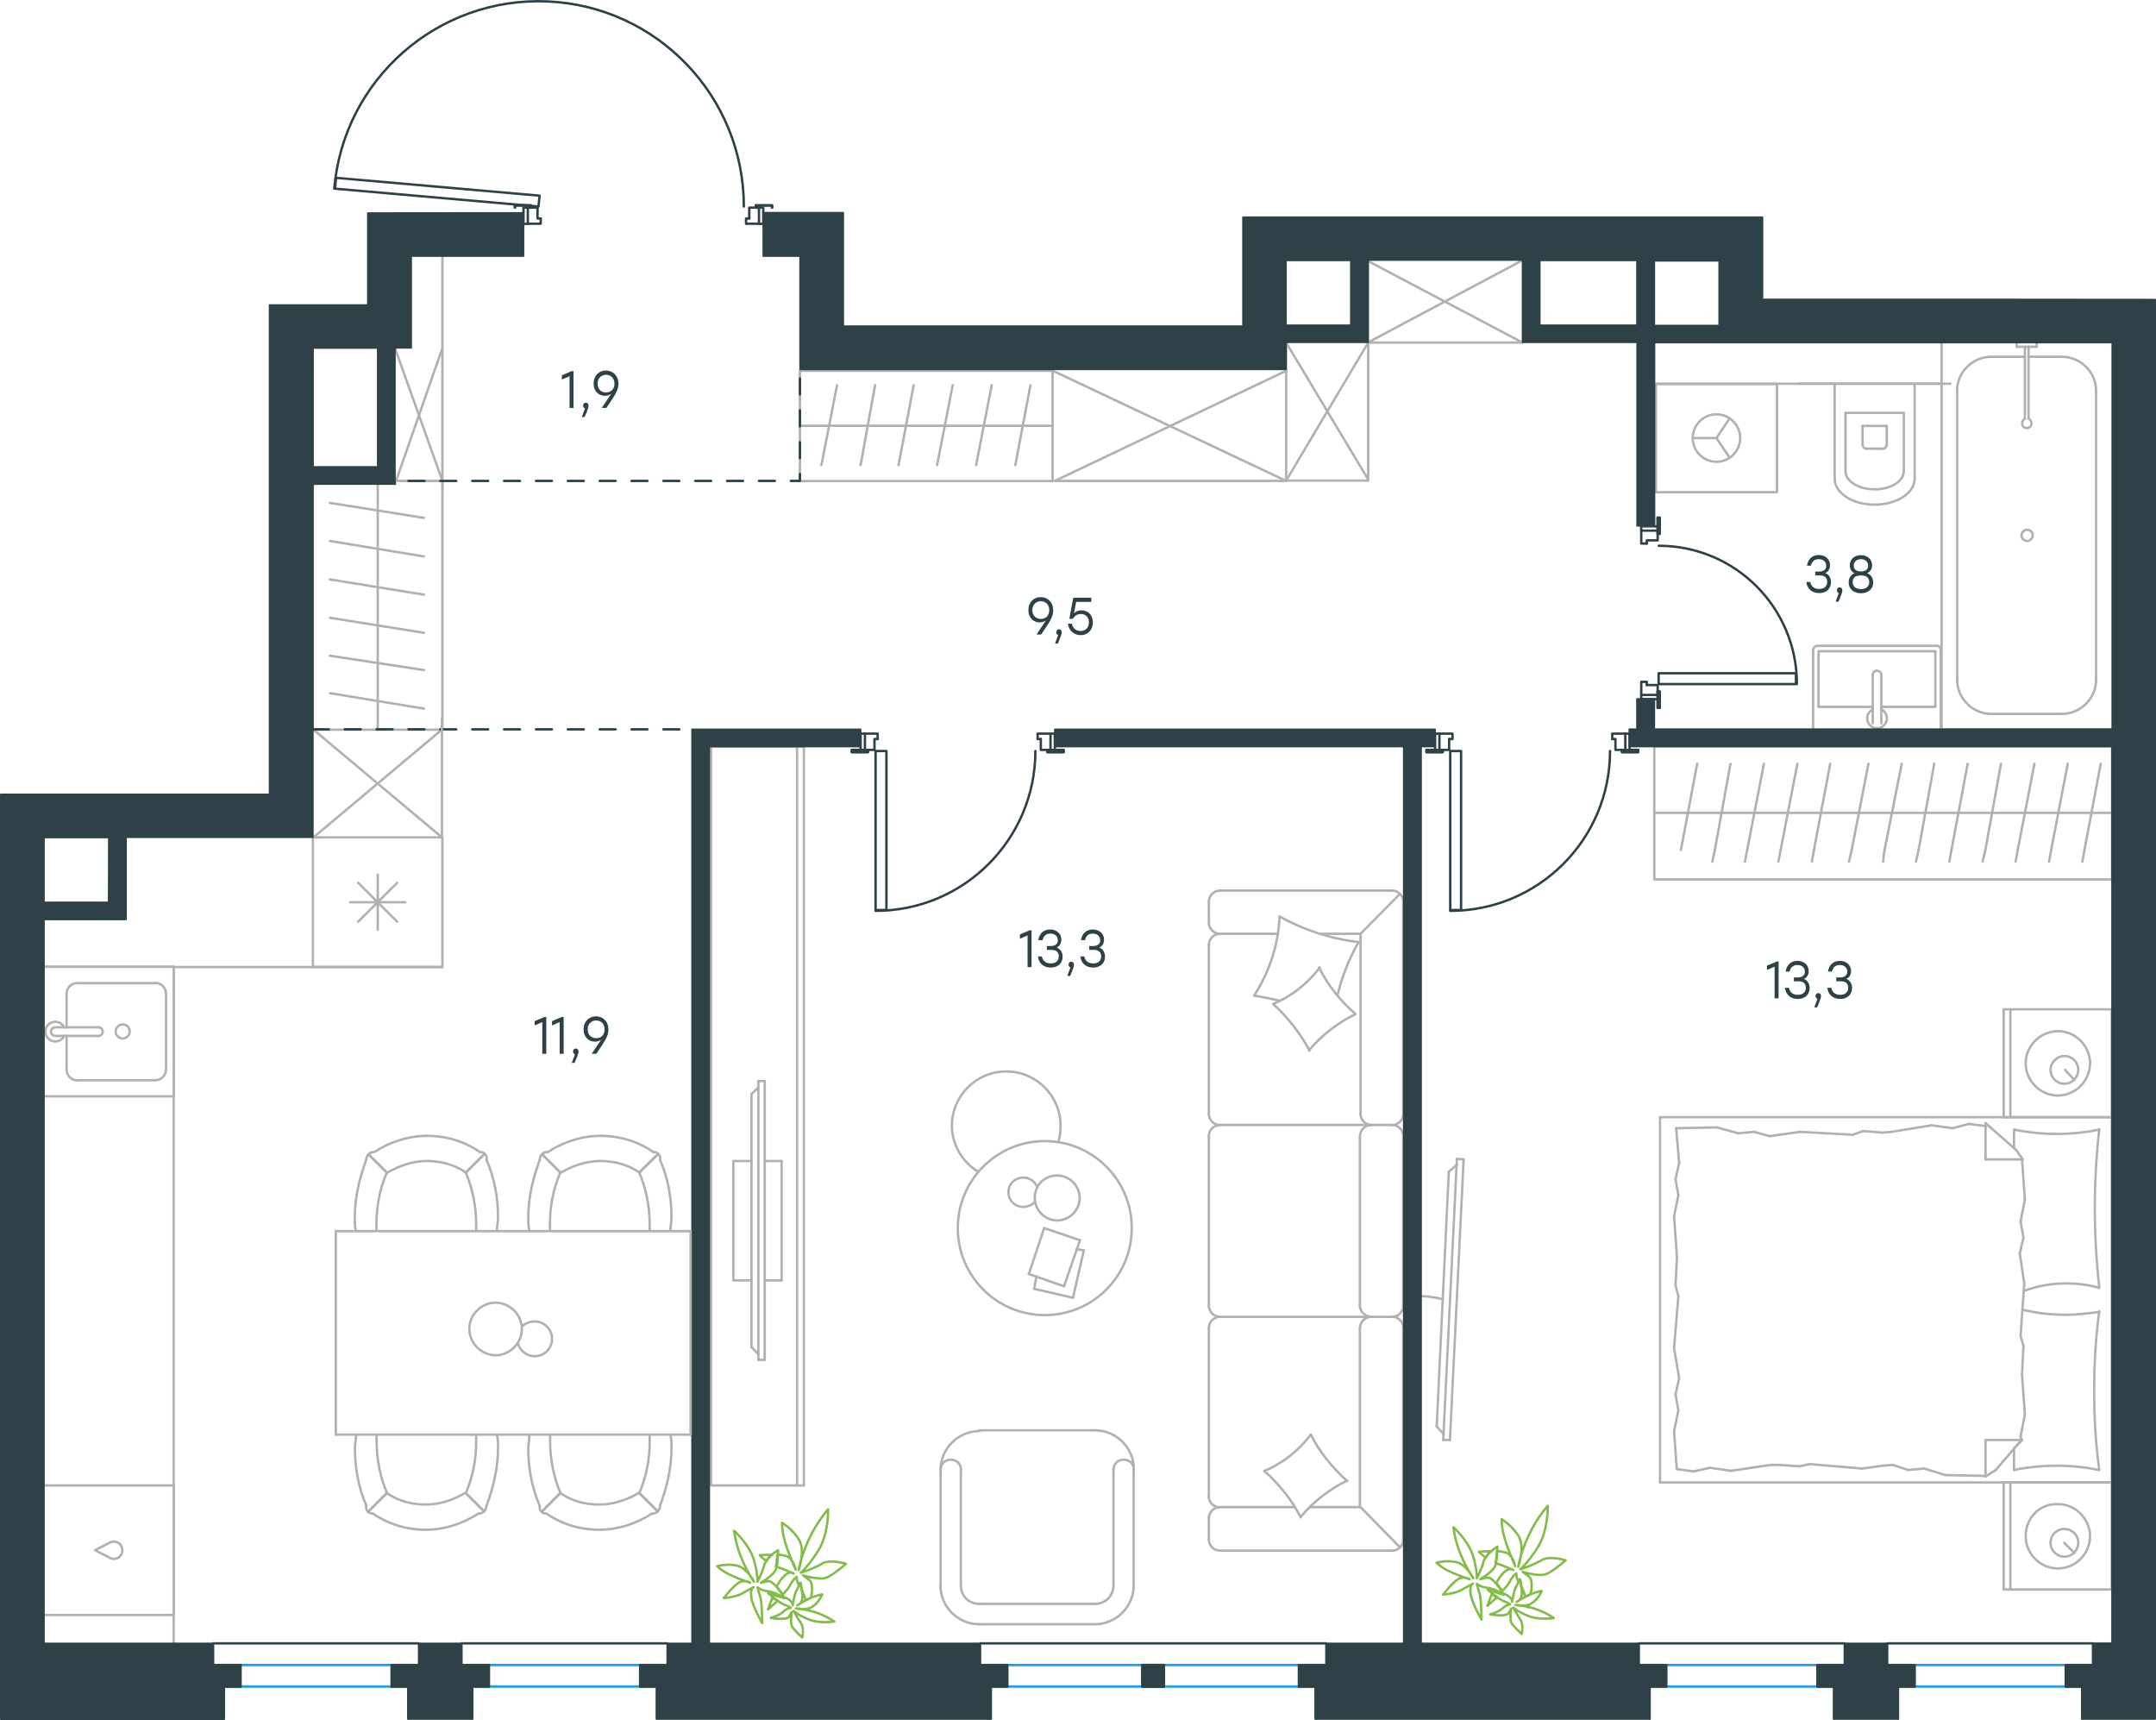 <?xml version="1.0" encoding="utf-8"?>
<!-- Generator: Adobe Illustrator 26.5.0, SVG Export Plug-In . SVG Version: 6.00 Build 0)  -->
<svg version="1.1" id="Слой_1" xmlns="http://www.w3.org/2000/svg" xmlns:xlink="http://www.w3.org/1999/xlink" x="0px" y="0px"
	 viewBox="0 0 1353.3 1079.4" style="enable-background:new 0 0 1353.3 1079.4;" xml:space="preserve">
<style type="text/css">
	.st0{fill:none;stroke:#B2B1B0;stroke-width:1.5;stroke-linecap:round;stroke-linejoin:round;stroke-miterlimit:22.926;}
	.st1{fill:none;stroke:#2D4146;stroke-width:1.5;stroke-linecap:round;stroke-linejoin:round;stroke-miterlimit:22.926;}
	.st2{fill:none;stroke:#1D9CEB;stroke-width:1.5;stroke-linecap:round;stroke-linejoin:round;stroke-miterlimit:10;}
	.st3{fill:none;stroke:#2D4146;stroke-width:1.5;stroke-linecap:round;stroke-linejoin:round;stroke-miterlimit:10;}
	
		.st4{fill:none;stroke:#2D4146;stroke-width:1.5;stroke-linecap:round;stroke-linejoin:round;stroke-miterlimit:10;stroke-dasharray:10;}
	.st5{fill:#2D4146;stroke:#2D4146;stroke-linecap:round;stroke-linejoin:round;stroke-miterlimit:10;}
	.st6{enable-background:new    ;}
	.st7{fill:#2D4146;}
	.st8{fill:none;stroke:#84BC4A;stroke-width:1.5;stroke-linecap:round;stroke-linejoin:round;stroke-miterlimit:22.926;}
</style>
<line class="st0" x1="1201.8" y1="300.4" x2="1201.8" y2="240.8"/>
<path class="st0" d="M1181.6,281.6c1.5,0,2.7-1.2,2.7-2.7"/>
<path class="st0" d="M1169.1,278.9c0,1.5,1.2,2.7,2.7,2.7"/>
<line class="st0" x1="1184.3" y1="267.3" x2="1184.3" y2="278.9"/>
<line class="st0" x1="1181.7" y1="281.6" x2="1171.9" y2="281.6"/>
<line class="st0" x1="1169.1" y1="278.9" x2="1169.1" y2="267.3"/>
<line class="st0" x1="1195" y1="295.7" x2="1195" y2="259.1"/>
<path class="st0" d="M1158.4,295.7c0,6.3,8.2,11.4,18.3,11.4c10.1,0,18.3-5.1,18.3-11.4"/>
<line class="st0" x1="1158.4" y1="295.7" x2="1158.4" y2="259.1"/>
<path class="st0" d="M1151.6,300.4c0,9,11.2,16.3,25.1,16.3s25.1-7.3,25.1-16.3"/>
<line class="st0" x1="1151.6" y1="300.4" x2="1151.6" y2="240.8"/>
<line class="st0" x1="1224.2" y1="240.8" x2="1129.3" y2="240.8"/>
<line class="st0" x1="1184.3" y1="267.3" x2="1169.1" y2="267.3"/>
<line class="st0" x1="1195" y1="259.1" x2="1158.4" y2="259.1"/>
<g>
	<line class="st0" x1="1175.5" y1="443.6" x2="1141.5" y2="443.6"/>
	<polyline class="st0" points="1180.9,443.6 1214.8,443.6 1214.8,408.7 	"/>
	<polyline class="st0" points="1214.8,408.7 1141.5,408.7 1141.5,443.6 	"/>
	<path class="st0" d="M1140.8,405.3c-1.5,0-2.7,1.2-2.7,2.7"/>
	<path class="st0" d="M1218.2,407.9c0-1.5-1.2-2.7-2.7-2.7"/>
	<path class="st0" d="M1180.9,423.6c0-1.5-1.2-2.7-2.7-2.7s-2.7,1.2-2.7,2.7"/>
	<line class="st0" x1="1175.5" y1="453.9" x2="1175.5" y2="423.6"/>
	<line class="st0" x1="1180.9" y1="453.9" x2="1180.9" y2="423.6"/>
	<path class="st0" d="M1175.5,445.2c-2.6,1.3-4,4.2-3.3,7c0.6,2.8,3.1,4.8,6,4.8s5.4-2,6-4.8c0.7-2.8-0.7-5.7-3.3-7"/>
	<line class="st0" x1="1138.1" y1="457.8" x2="1138.1" y2="407.9"/>
	<line class="st0" x1="1140.9" y1="405.3" x2="1215.5" y2="405.3"/>
	<line class="st0" x1="1218.2" y1="407.9" x2="1218.2" y2="457.8"/>
</g>
<g>
	<polyline class="st0" points="1085.7,262.5 1077.4,274.9 1085.7,287.3 	"/>
	<line class="st0" x1="1077.4" y1="274.9" x2="1062.5" y2="274.9"/>
	<path class="st0" d="M1092.3,274.9c0-8.2-6.7-14.9-14.9-14.9c-8.2,0-14.9,6.7-14.9,14.9c0,8.2,6.7,14.9,14.9,14.9
		S1092.3,283.1,1092.3,274.9z"/>
	<rect x="1039.4" y="241" class="st0" width="76" height="67.9"/>
</g>
<polyline class="st0" points="109,1031.3 109,606.7 27.6,606.7 "/>
<line class="st0" x1="1218.7" y1="240.8" x2="1038.4" y2="240.8"/>
<line class="st0" x1="224.8" y1="554" x2="249.3" y2="578.4"/>
<line class="st0" x1="224.8" y1="578.4" x2="249.3" y2="554"/>
<line class="st0" x1="237.1" y1="548.9" x2="237.1" y2="583.5"/>
<line class="st0" x1="219.8" y1="566.2" x2="254.4" y2="566.2"/>
<rect x="196.4" y="525.5" class="st0" width="81.3" height="81.3"/>
<line class="st0" x1="41.8" y1="623.6" x2="41.8" y2="644.7"/>
<path class="st0" d="M77,642.9c-2.5,0-4.4,2-4.4,4.4s2,4.4,4.4,4.4s4.4-2,4.4-4.4C81.5,644.9,79.5,642.9,77,642.9z"/>
<path class="st0" d="M61.8,650.1c1.5,0,2.7-1.2,2.7-2.7s-1.2-2.7-2.7-2.7"/>
<line class="st0" x1="34.7" y1="644.7" x2="61.9" y2="644.7"/>
<path class="st0" d="M34.7,644.7c-1.5,0-2.7,1.2-2.7,2.7s1.2,2.7,2.7,2.7"/>
<line class="st0" x1="34.7" y1="650.1" x2="61.9" y2="650.1"/>
<path class="st0" d="M40.3,644.7c-1.3-2.6-4.2-4-7-3.3c-2.8,0.6-4.8,3.1-4.8,6s2,5.4,4.8,6c2.8,0.7,5.7-0.7,7-3.3"/>
<path class="st0" d="M48.6,616.9c-3.8,0-6.8,3-6.8,6.8"/>
<path class="st0" d="M41.8,671.2c0,3.8,3.1,6.8,6.8,6.8"/>
<path class="st0" d="M104.2,623.6c0-3.8-3.1-6.8-6.8-6.8"/>
<path class="st0" d="M97.4,677.9c3.8,0,6.8-3.1,6.8-6.8"/>
<line class="st0" x1="48.6" y1="617" x2="97.4" y2="617"/>
<line class="st0" x1="104.2" y1="623.6" x2="104.2" y2="671.2"/>
<line class="st0" x1="97.4" y1="677.9" x2="48.6" y2="677.9"/>
<line class="st0" x1="41.8" y1="671.2" x2="41.8" y2="650.1"/>
<polyline class="st0" points="27.6,606.7 109,606.7 109,688 27.6,688 "/>
<line class="st0" x1="196.4" y1="606.9" x2="277.7" y2="606.9"/>
<line class="st0" x1="109" y1="606.9" x2="196.4" y2="606.9"/>
<polyline class="st0" points="660.9,232.7 807.3,301.8 662.1,301.8 807.3,232.7 "/>
<path class="st0" d="M69.2,977.8c2.3,1,5,0.4,6.5-1.6s1.5-4.7,0-6.7s-4.2-2.6-6.5-1.6"/>
<polyline class="st0" points="69.3,977.8 59.6,972.8 69.3,967.9 "/>
<polyline class="st0" points="27.6,1013.5 109,1013.5 109,932.2 27.6,932.2 "/>
<line class="st0" x1="277.7" y1="307.9" x2="277.7" y2="160.8"/>
<line class="st0" x1="277.7" y1="218.4" x2="247.9" y2="303.8"/>
<line class="st0" x1="247.9" y1="218.4" x2="277.7" y2="301.8"/>
<polyline class="st0" points="807.3,301.6 858.8,215 858.8,300.9 807.3,215 "/>
<line class="st0" x1="807.3" y1="215" x2="807.3" y2="300.9"/>
<polyline class="st0" points="857.7,163.3 955.7,215 858.5,215 955.7,163.3 "/>
<line class="st0" x1="807.3" y1="301.6" x2="858.8" y2="301.6"/>
<line class="st0" x1="277.7" y1="457.6" x2="196.4" y2="525.8"/>
<line class="st0" x1="196.4" y1="457.6" x2="277.4" y2="525.5"/>
<g>
	<line class="st0" x1="1325.5" y1="930.3" x2="1325.5" y2="997.5"/>
	<line class="st0" x1="1257.7" y1="997.5" x2="1257.7" y2="930.3"/>
	<line class="st0" x1="1257.7" y1="930.3" x2="1325.5" y2="930.3"/>
	<line class="st0" x1="1325.5" y1="997.5" x2="1257.7" y2="997.5"/>
	<line class="st0" x1="1295.7" y1="968.2" x2="1302.1" y2="974.6"/>
	<line class="st0" x1="1261.9" y1="997.5" x2="1261.9" y2="930.3"/>
	<path class="st0" d="M1271.5,964.1c0,11,9.2,20.2,20.2,20.2s20.2-9.2,20.2-20.2s-9.2-20.2-20.2-20.2
		C1280.2,943.5,1271.5,952.6,1271.5,964.1z"/>
	<path class="st0" d="M1287.1,968.2c0,5,4.1,8.7,8.7,8.7c5,0,8.7-4.1,8.7-8.7c0-5-4.1-8.7-8.7-8.7
		C1291.1,959.5,1287.1,963.2,1287.1,968.2z"/>
	<line class="st0" x1="1325.5" y1="701.1" x2="1325.5" y2="930.3"/>
	<line class="st0" x1="1264.2" y1="720.5" x2="1264.2" y2="708.9"/>
	<line class="st0" x1="1269.2" y1="903.7" x2="1246.3" y2="903.7"/>
	<line class="st0" x1="1264.2" y1="908.8" x2="1269.2" y2="903.7"/>
	<line class="st0" x1="1042" y1="701.1" x2="1325.5" y2="701.1"/>
	<line class="st0" x1="1246.3" y1="926.6" x2="1246.3" y2="903.7"/>
	<line class="st0" x1="1325.5" y1="930.3" x2="1042" y2="930.3"/>
	<line class="st0" x1="1246.3" y1="704.8" x2="1265.5" y2="721.7"/>
	<line class="st0" x1="1265.5" y1="721.7" x2="1269.7" y2="727.6"/>
	<line class="st0" x1="1264.2" y1="922.5" x2="1264.2" y2="909.1"/>
	<line class="st0" x1="1269.2" y1="727.6" x2="1246.3" y2="727.6"/>
	<line class="st0" x1="1269.2" y1="903.3" x2="1252.7" y2="922.5"/>
	<line class="st0" x1="1252.7" y1="922.5" x2="1246.3" y2="926.6"/>
	<line class="st0" x1="1246.3" y1="704.8" x2="1246.3" y2="727.6"/>
	<line class="st0" x1="1051.7" y1="806.8" x2="1052.6" y2="788.9"/>
	<line class="st0" x1="1054" y1="864.9" x2="1050.8" y2="846.1"/>
	<line class="st0" x1="1053.5" y1="885" x2="1051.7" y2="875"/>
	<line class="st0" x1="1051.7" y1="875" x2="1054" y2="864.9"/>
	<line class="st0" x1="1053.5" y1="813.2" x2="1051.7" y2="806.8"/>
	<line class="st0" x1="1050.8" y1="846.1" x2="1053.5" y2="813.2"/>
	<line class="st0" x1="1052.5" y1="922" x2="1050.8" y2="898.2"/>
	<line class="st0" x1="1050.8" y1="898.2" x2="1053.5" y2="885"/>
	<line class="st0" x1="1054" y1="729.9" x2="1052.1" y2="708"/>
	<line class="st0" x1="1053.5" y1="750.1" x2="1051.7" y2="740"/>
	<line class="st0" x1="1051.7" y1="740" x2="1054" y2="729.9"/>
	<line class="st0" x1="1052.6" y1="788.9" x2="1050.8" y2="763.3"/>
	<line class="st0" x1="1050.8" y1="763.3" x2="1053.5" y2="750.1"/>
	<line class="st0" x1="1042" y1="701.1" x2="1042" y2="930.3"/>
	<path class="st0" d="M1317.7,808.2c-1.8-16.5-2.8-32.9-2.8-49.8c0-16.5,0.9-33.3,2.8-49.8"/>
	<path class="st0" d="M1270.3,810.1c9.2-3.2,17.3-4.7,26.8-4.7c6.9,0,13.8,0.9,20.2,2.7"/>
	<path class="st0" d="M1317.7,708.9c-8.7,1.8-17.9,2.7-26.6,2.7c-9.2,0-17.9-0.9-26.6-2.7"/>
	<path class="st0" d="M1317.7,823.3c-6.9,0.9-13.8,1.8-20.2,1.8c-9.6,0-18.8-0.9-27.9-3.2"/>
	<line class="st0" x1="1188.1" y1="919.3" x2="1181.8" y2="919.8"/>
	<line class="st0" x1="1207.8" y1="921.6" x2="1197.7" y2="922.5"/>
	<line class="st0" x1="1197.7" y1="922.5" x2="1188.1" y2="919.3"/>
	<line class="st0" x1="1246.3" y1="926.2" x2="1221.1" y2="925.7"/>
	<line class="st0" x1="1221.1" y1="925.7" x2="1207.8" y2="921.6"/>
	<line class="st0" x1="1129.5" y1="920.2" x2="1117.2" y2="919.3"/>
	<line class="st0" x1="1181.8" y1="919.8" x2="1168.9" y2="921.6"/>
	<line class="st0" x1="1135.9" y1="918.8" x2="1129.5" y2="920.2"/>
	<line class="st0" x1="1168.9" y1="921.6" x2="1135.9" y2="918.8"/>
	<line class="st0" x1="1117.2" y1="919.3" x2="1111.7" y2="919.3"/>
	<line class="st0" x1="1073.2" y1="921.1" x2="1063.1" y2="923.4"/>
	<line class="st0" x1="1063.1" y1="923.4" x2="1053.1" y2="922"/>
	<line class="st0" x1="1111.7" y1="919.3" x2="1086.4" y2="923"/>
	<line class="st0" x1="1086.4" y1="923" x2="1073.2" y2="921.1"/>
	<line class="st0" x1="1110.8" y1="713" x2="1117.2" y2="712.1"/>
	<line class="st0" x1="1091" y1="711.2" x2="1101.1" y2="710.3"/>
	<line class="st0" x1="1101.1" y1="710.3" x2="1110.8" y2="713"/>
	<line class="st0" x1="1052.1" y1="708" x2="1077.7" y2="707.5"/>
	<line class="st0" x1="1077.7" y1="707.5" x2="1091" y2="711.2"/>
	<line class="st0" x1="1169.4" y1="709.8" x2="1181.8" y2="710.8"/>
	<line class="st0" x1="1117.2" y1="712.1" x2="1129.9" y2="710.3"/>
	<line class="st0" x1="1163" y1="712.1" x2="1169.4" y2="709.8"/>
	<line class="st0" x1="1129.9" y1="710.3" x2="1163" y2="712.1"/>
	<line class="st0" x1="1181.8" y1="710.8" x2="1187.2" y2="710.3"/>
	<line class="st0" x1="1245.8" y1="706.6" x2="1246.7" y2="706.6"/>
	<line class="st0" x1="1225.7" y1="708" x2="1235.8" y2="705.3"/>
	<line class="st0" x1="1235.8" y1="705.3" x2="1245.8" y2="706.6"/>
	<line class="st0" x1="1187.2" y1="710.3" x2="1212.4" y2="706.2"/>
	<line class="st0" x1="1212.4" y1="706.2" x2="1225.7" y2="708"/>
	<path class="st0" d="M1317.7,922.5c-2.3-16.5-3.2-32.9-3.2-49.8c0-16.5,0.9-33.3,3.2-49.8"/>
	<path class="st0" d="M1264.2,922.5c8.7-1.8,17.9-2.7,26.6-2.7c9.2,0,17.9,0.9,26.6,2.7"/>
	<line class="st0" x1="1270.1" y1="844.7" x2="1269.2" y2="862.6"/>
	<line class="st0" x1="1267.8" y1="786.6" x2="1270.6" y2="805.4"/>
	<line class="st0" x1="1268.3" y1="766.6" x2="1270.1" y2="776.6"/>
	<line class="st0" x1="1270.1" y1="776.6" x2="1267.8" y2="786.6"/>
	<line class="st0" x1="1268.3" y1="838.3" x2="1270.1" y2="844.7"/>
	<line class="st0" x1="1270.6" y1="805.4" x2="1268.3" y2="838.3"/>
	<line class="st0" x1="1269.2" y1="727.6" x2="1271" y2="752.8"/>
	<line class="st0" x1="1271" y1="752.8" x2="1268.3" y2="766.6"/>
	<line class="st0" x1="1268.3" y1="901.4" x2="1268.7" y2="903.7"/>
	<line class="st0" x1="1269.2" y1="862.6" x2="1271" y2="887.7"/>
	<line class="st0" x1="1271" y1="887.7" x2="1268.3" y2="901.4"/>
	<line class="st0" x1="1325.5" y1="633.4" x2="1325.5" y2="701.1"/>
	<line class="st0" x1="1257.7" y1="701.1" x2="1257.7" y2="633.4"/>
	<line class="st0" x1="1258.2" y1="633.4" x2="1325.5" y2="633.4"/>
	<line class="st0" x1="1325.5" y1="701.1" x2="1258.2" y2="701.1"/>
	<line class="st0" x1="1296.2" y1="671.4" x2="1302.1" y2="677.8"/>
	<line class="st0" x1="1261.9" y1="701.1" x2="1261.9" y2="633.4"/>
	<path class="st0" d="M1271.5,667.3c0,11,9.2,20.2,20.2,20.2s20.2-9.2,20.2-20.2s-9.2-20.2-20.2-20.2
		C1280.7,647.2,1271.5,656.3,1271.5,667.3z"/>
	<path class="st0" d="M1287.1,671.4c0,5,4.1,8.7,8.7,8.7c5,0,8.7-4.1,8.7-8.7c0-5-4.1-8.7-8.7-8.7
		C1291.1,662.7,1287.1,666.9,1287.1,671.4z"/>
</g>
<g>
	<path class="st0" d="M905.6,815.3c-4.7-1.1-9.3-1.9-13.9-1.9"/>
	<line class="st0" x1="914.5" y1="727.2" x2="905.9" y2="903.6"/>
	<line class="st0" x1="910.1" y1="903.7" x2="918.7" y2="727.6"/>
	<line class="st0" x1="918.7" y1="727.6" x2="914.5" y2="727.2"/>
	<line class="st0" x1="901.8" y1="895.2" x2="909.4" y2="735.3"/>
	<line class="st0" x1="906" y1="899.8" x2="901.8" y2="895.2"/>
	<line class="st0" x1="909.4" y1="735.3" x2="914.4" y2="731"/>
	<line class="st0" x1="910.1" y1="903.7" x2="905.9" y2="903.6"/>
</g>
<g>
	<line class="st0" x1="1038.4" y1="510.1" x2="1155.9" y2="510.1"/>
	<line class="st0" x1="1137.3" y1="540.7" x2="1138.6" y2="533.4"/>
	<line class="st0" x1="1138.6" y1="533.4" x2="1148.8" y2="479.3"/>
	<line class="st0" x1="1116.3" y1="540.7" x2="1117.7" y2="533.4"/>
	<line class="st0" x1="1117.7" y1="533.4" x2="1128.2" y2="479.3"/>
	<line class="st0" x1="1095.3" y1="540.7" x2="1096.7" y2="533.4"/>
	<line class="st0" x1="1096.7" y1="533.4" x2="1107.2" y2="479.3"/>
	<line class="st0" x1="1074.8" y1="540.7" x2="1076.4" y2="533.4"/>
	<line class="st0" x1="1076.4" y1="533.4" x2="1086.2" y2="479.3"/>
	<line class="st0" x1="1055.1" y1="533.4" x2="1065.3" y2="479.3"/>
	<rect x="1038.4" y="468.4" class="st0" width="287.3" height="83.5"/>
	<line class="st0" x1="1155.9" y1="510.1" x2="1325.7" y2="510.1"/>
	<line class="st0" x1="1307.1" y1="540.7" x2="1308.4" y2="533.4"/>
	<line class="st0" x1="1308.4" y1="533.4" x2="1318.6" y2="479.3"/>
	<line class="st0" x1="1286.2" y1="540.7" x2="1287.5" y2="533.4"/>
	<line class="st0" x1="1287.5" y1="533.4" x2="1297.9" y2="479.3"/>
	<line class="st0" x1="1265.2" y1="540.7" x2="1266.5" y2="533.4"/>
	<line class="st0" x1="1266.5" y1="533.4" x2="1277" y2="479.3"/>
	<line class="st0" x1="1244.5" y1="540.7" x2="1246.2" y2="533.4"/>
	<line class="st0" x1="1246.2" y1="533.4" x2="1256" y2="479.3"/>
	<line class="st0" x1="1223.6" y1="540.7" x2="1224.9" y2="533.4"/>
	<line class="st0" x1="1224.9" y1="533.4" x2="1235.1" y2="479.3"/>
	<line class="st0" x1="1202.6" y1="540.7" x2="1204.3" y2="533.4"/>
	<line class="st0" x1="1204.3" y1="533.4" x2="1214.1" y2="479.3"/>
	<line class="st0" x1="1182" y1="540.7" x2="1182.9" y2="533.4"/>
	<line class="st0" x1="1182.9" y1="533.4" x2="1193.7" y2="479.3"/>
	<line class="st0" x1="1162.3" y1="533.4" x2="1172.8" y2="479.3"/>
	<line class="st0" x1="1160.6" y1="540.7" x2="1162.3" y2="533.4"/>
</g>
<g>
	<line class="st0" x1="673.5" y1="814.4" x2="649.1" y2="808.8"/>
	<line class="st0" x1="649.1" y1="808.8" x2="650.6" y2="801.1"/>
	<line class="st0" x1="675.9" y1="783.9" x2="680.3" y2="784.7"/>
	<line class="st0" x1="680.3" y1="784.7" x2="673.5" y2="814.4"/>
	<line class="st0" x1="667.9" y1="807.2" x2="645.8" y2="799.5"/>
	<line class="st0" x1="645.8" y1="799.5" x2="655.4" y2="770.7"/>
	<line class="st0" x1="655.4" y1="770.7" x2="677.9" y2="778.3"/>
	<line class="st0" x1="677.9" y1="778.3" x2="667.9" y2="807.2"/>
	<ellipse class="st0" cx="655.8" cy="770.7" rx="54.6" ry="54.6"/>
	<path class="st0" d="M649.5,751.8c0,7.6,6.4,14.1,14.1,14.1c7.6,0,14.1-6.4,14.1-14.1c0-7.7-6.4-14.1-14.1-14.1
		C655.4,737.7,649.5,743.8,649.5,751.8z"/>
	<path class="st0" d="M649.5,754.2c-1.6,2-4.4,3.2-7.2,3.2c-5.2,0-9.3-4-9.3-9.2s4-9.2,9.3-9.2c4,0,7.2,2.4,8.9,6"/>
	<path class="st0" d="M614,735.3c-10.1-6-16.5-17.3-16.5-28.8c0-18.9,15.3-34.1,34.1-34.1c18.9,0,34.1,15.3,34.1,34.1
		c0,3.3-0.3,6.7-1.4,10"/>
</g>
<g>
	<g>
		<line class="st0" x1="500.3" y1="932.2" x2="500.3" y2="468.5"/>
		<polyline class="st0" points="504.6,468.5 446.3,468.5 446.3,932.2 504.6,932.2 		"/>
		<line class="st0" x1="504.6" y1="932.2" x2="504.6" y2="468.5"/>
	</g>
	<g>
		<polyline class="st0" points="471.7,728.6 460.3,728.6 460.3,803.5 471.7,803.5 		"/>
		<line class="st0" x1="480" y1="803.5" x2="490.6" y2="803.5"/>
		<line class="st0" x1="490.6" y1="803.5" x2="490.6" y2="728.6"/>
		<line class="st0" x1="490.6" y1="728.6" x2="480" y2="728.6"/>
		<line class="st0" x1="480" y1="853.4" x2="476" y2="853.4"/>
		<line class="st0" x1="471.7" y1="686.7" x2="476" y2="682.4"/>
		<line class="st0" x1="476" y1="849.8" x2="471.7" y2="845.4"/>
		<line class="st0" x1="476" y1="678.4" x2="476" y2="853.4"/>
		<line class="st0" x1="480" y1="853.4" x2="480" y2="678.4"/>
		<line class="st0" x1="480" y1="678.4" x2="476" y2="678.4"/>
		<line class="st0" x1="471.7" y1="845.4" x2="471.7" y2="686.7"/>
	</g>
</g>
<g>
	<line class="st0" x1="874" y1="558.9" x2="765.6" y2="558.9"/>
	<line class="st0" x1="758.8" y1="712.8" x2="758.8" y2="819.5"/>
	<line class="st0" x1="758.8" y1="833.1" x2="758.8" y2="939.1"/>
	<line class="st0" x1="880.8" y1="966.3" x2="880.8" y2="833.1"/>
	<line class="st0" x1="758.8" y1="565.7" x2="758.8" y2="579.2"/>
	<line class="st0" x1="765.6" y1="586" x2="802.1" y2="586"/>
	<line class="st0" x1="854" y1="586" x2="854" y2="699.2"/>
	<line class="st0" x1="854" y1="945.8" x2="822.4" y2="945.8"/>
	<line class="st0" x1="758.8" y1="952.6" x2="758.8" y2="966.3"/>
	<line class="st0" x1="765.6" y1="973.1" x2="874" y2="973.1"/>
	<line class="st0" x1="878.5" y1="561.2" x2="854" y2="586"/>
	<line class="st0" x1="854" y1="945.8" x2="878.8" y2="971.1"/>
	<line class="st0" x1="860.5" y1="706" x2="874" y2="706"/>
	<line class="st0" x1="765.6" y1="826.4" x2="860.5" y2="826.4"/>
	<line class="st0" x1="765.6" y1="706" x2="860.5" y2="706"/>
	<line class="st0" x1="860.5" y1="826.4" x2="874" y2="826.4"/>
	<line class="st0" x1="758.8" y1="592.8" x2="758.8" y2="699.2"/>
	<line class="st0" x1="880.8" y1="699.2" x2="880.8" y2="565.7"/>
	<line class="st0" x1="853.6" y1="712.8" x2="853.6" y2="819.5"/>
	<line class="st0" x1="880.8" y1="819.5" x2="880.8" y2="712.8"/>
	<line class="st0" x1="853.6" y1="833.1" x2="853.6" y2="945.8"/>
	<line class="st0" x1="812.8" y1="945.8" x2="765.6" y2="945.8"/>
	<line class="st0" x1="829.2" y1="586" x2="854" y2="586"/>
	<path class="st0" d="M880.8,565.7c0-3.6-3.2-6.8-6.8-6.8"/>
	<path class="st0" d="M874,973.1c3.6,0,6.8-3.2,6.8-6.8"/>
	<path class="st0" d="M758.7,939.1c0,3.6,3.2,6.8,6.8,6.8"/>
	<path class="st0" d="M765.6,558.9c-3.6,0-6.8,3.2-6.8,6.8"/>
	<path class="st0" d="M758.8,579.2c0,3.6,3.2,6.8,6.8,6.8"/>
	<path class="st0" d="M765.6,586c-3.6,0-6.8,3.2-6.8,6.8"/>
	<path class="st0" d="M758.8,819.5c0,3.6,3.2,6.8,6.8,6.8"/>
	<path class="st0" d="M765.6,706c-3.6,0-6.8,3.2-6.8,6.8"/>
	<path class="st0" d="M758.8,699.2c0,3.6,3.2,6.8,6.8,6.8"/>
	<path class="st0" d="M765.6,945.8c-3.6,0-6.8,3.2-6.8,6.8"/>
	<path class="st0" d="M758.8,966.3c0,3.6,3.2,6.8,6.8,6.8"/>
	<path class="st0" d="M854,699.2c0,3.6,3.2,6.8,6.8,6.8"/>
	<path class="st0" d="M874,706c3.6,0,6.8-3.2,6.8-6.8"/>
	<path class="st0" d="M860.5,706c-3.6,0-6.8,3.2-6.8,6.8"/>
	<path class="st0" d="M880.8,712.8c0-3.6-3.2-6.8-6.8-6.8"/>
	<path class="st0" d="M853.6,819.5c0,3.6,3.4,6.8,7.2,6.8"/>
	<path class="st0" d="M874,826.4c3.6,0,6.8-3.2,6.8-6.8"/>
	<path class="st0" d="M860.5,826.4c-3.6,0-6.8,3.2-6.8,6.8"/>
	<path class="st0" d="M880.8,833.1c0-3.6-3.2-6.8-6.8-6.8"/>
	<path class="st0" d="M816.4,952.2c-5.6-11.2-13.6-20.8-22.8-29.1"/>
	<path class="st0" d="M793.6,923.1c11.6-4.8,21.6-12.8,29.2-22.8"/>
	<path class="st0" d="M822.8,900.3c5.6,11.2,13.6,20.8,22.8,29.1"/>
	<path class="st0" d="M845.6,929.1c-11.2,5.6-21.2,13.2-29.1,22.8"/>
	<path class="st0" d="M822,659.2c-6-10.8-13.6-20.8-22.8-29.1"/>
	<path class="st0" d="M799.2,630c11.6-4.8,21.6-12.8,29.2-22.8"/>
	<path class="st0" d="M828,607.2c5.6,11.2,13.2,20.8,22.8,29.1"/>
	<path class="st0" d="M850.8,636.4c-11.2,5.6-21.2,13.2-29.2,22.8"/>
	<path class="st0" d="M803.2,628c-5.2-1.2-10.8-2.4-16-3.2"/>
	<path class="st0" d="M787.2,624.8c9.6-14.8,15.2-31.9,16-49.6"/>
	<path class="st0" d="M803.2,575.2c15.2,8.4,32,14,49.6,16"/>
	<path class="st0" d="M852.8,591.2c-6,10.4-10.4,21.6-13.2,33.1"/>
	<path class="st0" d="M765.6,826.4c-3.6,0-6.8,3.2-6.8,6.8"/>
</g>
<g>
	<line class="st0" x1="590.4" y1="995" x2="590.4" y2="922.4"/>
	<line class="st0" x1="687.4" y1="1019.3" x2="614.6" y2="1019.3"/>
	<line class="st0" x1="711.6" y1="922.4" x2="711.6" y2="995"/>
	<line class="st0" x1="614.6" y1="897.6" x2="687.4" y2="897.6"/>
	<line class="st0" x1="614.6" y1="1006.5" x2="687.4" y2="1006.5"/>
	<line class="st0" x1="698.9" y1="922.4" x2="698.9" y2="995"/>
	<line class="st0" x1="603.1" y1="922.4" x2="603.1" y2="995"/>
	<path class="st0" d="M711.6,995c0,13.3-11,24.3-24.3,24.3"/>
	<path class="st0" d="M614.6,1019.3c-13.3,0-24.3-11-24.3-24.3"/>
	<path class="st0" d="M590.4,922.4c0-13.3,11-24.3,24.3-24.3"/>
	<path class="st0" d="M687.4,897.6c13.3,0,24.3,11,24.3,24.3"/>
	<path class="st0" d="M614.6,1006.5c-6.4,0-11.5-5-11.5-11.5"/>
	<path class="st0" d="M698.9,995c0,6.4-5,11.5-11.5,11.5"/>
	<path class="st0" d="M590.4,922.4C590.4,921.9,590.4,921.9,590.4,922.4c0-3.7,2.8-6.4,6.4-6.4c3.7,0,6.4,2.7,6.4,6.4"/>
	<path class="st0" d="M698.9,922.4C698.9,921.9,698.9,921.9,698.9,922.4c0-3.7,2.8-6.4,6.4-6.4c3.7,0,6.4,2.7,6.4,6.4"/>
</g>
<g>
	<line class="st0" x1="1274.1" y1="223.9" x2="1294.4" y2="223.9"/>
	<line class="st0" x1="1249.7" y1="223.9" x2="1271" y2="223.9"/>
	<line class="st0" x1="1315.7" y1="245.1" x2="1315.7" y2="426.8"/>
	<line class="st0" x1="1294.4" y1="448" x2="1249.7" y2="448"/>
	<line class="st0" x1="1218.7" y1="457.8" x2="1218.7" y2="214.7"/>
	<line class="st0" x1="1326.1" y1="457.8" x2="1218.7" y2="457.8"/>
	<line class="st0" x1="1228.5" y1="426.8" x2="1228.5" y2="245.1"/>
	<line class="st0" x1="1326.1" y1="214.7" x2="1326.1" y2="457.8"/>
	<line class="st0" x1="1218.7" y1="214.7" x2="1326.1" y2="214.7"/>
	<path class="st0" d="M1294.4,448c11.5,0,21.3-9.8,21.3-21.2"/>
	<path class="st0" d="M1249.7,223.9c-11.5,0-21.3,9.8-21.3,21.2"/>
	<path class="st0" d="M1228.5,426.8c0,11.5,9.8,21.2,21.3,21.2"/>
	<path class="st0" d="M1315.7,245.1c0-11.5-9.8-21.2-21.3-21.2"/>
	<line class="st0" x1="1319.7" y1="214.7" x2="1322.6" y2="214.7"/>
	<line class="st0" x1="1273.3" y1="217.6" x2="1273.3" y2="262.8"/>
	<line class="st0" x1="1271" y1="262.8" x2="1271" y2="217.6"/>
	<line class="st0" x1="1265.8" y1="214.7" x2="1278.4" y2="214.7"/>
	<line class="st0" x1="1278.4" y1="214.7" x2="1278.4" y2="217.6"/>
	<line class="st0" x1="1278.4" y1="217.6" x2="1265.8" y2="217.6"/>
	<line class="st0" x1="1265.8" y1="217.6" x2="1265.8" y2="214.7"/>
	<path class="st0" d="M1271,262.8c-1.1,0.6-1.7,1.7-1.7,2.9c0,1.7,1.1,2.9,2.9,2.9c1.7,0,2.9-1.1,2.9-2.9c0-1.1-0.6-2.3-1.7-2.9"/>
	<path class="st0" d="M1272.4,332.5c-1.9,0-3.5,1.6-3.5,3.5s1.6,3.5,3.5,3.5s3.5-1.6,3.5-3.5
		C1275.9,333.7,1274.3,332.5,1272.4,332.5z"/>
</g>
<g>
	<rect x="196.4" y="301.8" class="st0" width="81.3" height="156.1"/>
	<line class="st0" x1="237.1" y1="458" x2="237.1" y2="301.8"/>
	<line class="st0" x1="266.1" y1="325" x2="207.1" y2="315.6"/>
	<line class="st0" x1="266.1" y1="349.2" x2="207.1" y2="339.5"/>
	<line class="st0" x1="266.1" y1="373.2" x2="207.1" y2="363.6"/>
	<line class="st0" x1="266.1" y1="397.1" x2="207.1" y2="387.7"/>
	<line class="st0" x1="266.1" y1="420.5" x2="207.1" y2="411.5"/>
	<line class="st0" x1="266.1" y1="444.7" x2="207.1" y2="435"/>
</g>
<g>
	<rect x="502.1" y="232.7" class="st0" width="158.6" height="69.2"/>
	<line class="st0" x1="502.1" y1="267.2" x2="660.8" y2="267.2"/>
	<line class="st0" x1="637.3" y1="291.9" x2="646.8" y2="241.7"/>
	<line class="st0" x1="612.7" y1="291.9" x2="622.5" y2="241.7"/>
	<line class="st0" x1="588.2" y1="291.9" x2="598" y2="241.7"/>
	<line class="st0" x1="564" y1="291.9" x2="573.5" y2="241.7"/>
	<line class="st0" x1="540.2" y1="291.9" x2="549.3" y2="241.7"/>
	<line class="st0" x1="515.6" y1="291.9" x2="525.4" y2="241.7"/>
</g>
<rect x="1030.2" y="436.1" class="st1" width="10.2" height="2.7"/>
<rect x="1030.2" y="330.3" class="st1" width="10.2" height="2.7"/>
<path class="st1" d="M1127.9,429.2c0-47.9-38.8-86.7-86.7-86.7"/>
<rect x="1041.1" y="422.5" class="st1" width="86.2" height="6.8"/>
<line class="st1" x1="1040.5" y1="324.9" x2="1040.5" y2="330.3"/>
<polyline class="st1" points="1040.5,333 1040.5,335 1041.8,335 1041.8,324.9 1040.5,324.9 "/>
<line class="st1" x1="1040.5" y1="434" x2="1040.5" y2="436.1"/>
<polyline class="st1" points="1040.5,438.7 1040.5,444.2 1041.8,444.2 1041.8,434 1040.5,434 "/>
<line class="st1" x1="1040.5" y1="324.9" x2="1040.5" y2="330.3"/>
<polyline class="st1" points="1040.5,333 1040.5,335 1041.8,335 1041.8,324.9 1040.5,324.9 "/>
<line class="st1" x1="1040.5" y1="434" x2="1040.5" y2="436.1"/>
<polyline class="st1" points="1040.5,438.7 1040.5,444.2 1041.8,444.2 1041.8,434 1040.5,434 "/>
<polyline class="st1" points="1033.7,341.1 1033.7,339.1 1040.5,339.1 1040.5,333 "/>
<polyline class="st1" points="1030.2,333 1030.2,341.1 1033.7,341.1 "/>
<polyline class="st1" points="1033.7,429.9 1033.7,427.9 1030.2,427.9 1030.2,436.1 "/>
<polyline class="st1" points="1040.5,436.1 1040.5,429.9 1033.7,429.9 "/>
<rect x="900.8" y="460.4" class="st1" width="2.7" height="10.2"/>
<rect x="1020.2" y="460.4" class="st1" width="2.7" height="10.2"/>
<path class="st1" d="M910.3,571.6c55.4,0,100.3-44.9,100.3-100.3"/>
<rect x="910.3" y="471.3" class="st1" width="6.8" height="99.8"/>
<line class="st1" x1="905.6" y1="470.6" x2="903.5" y2="470.6"/>
<polyline class="st1" points="900.8,470.6 895.4,470.6 895.4,472 905.6,472 905.6,470.6 "/>
<line class="st1" x1="1028.2" y1="470.6" x2="1022.9" y2="470.6"/>
<polyline class="st1" points="1020.2,470.6 1018.1,470.6 1018.1,472 1028.2,472 1028.2,470.6 "/>
<line class="st1" x1="905.6" y1="470.6" x2="903.5" y2="470.6"/>
<polyline class="st1" points="900.8,470.6 895.4,470.6 895.4,472 905.6,472 905.6,470.6 "/>
<line class="st1" x1="1028.2" y1="470.6" x2="1022.9" y2="470.6"/>
<polyline class="st1" points="1020.2,470.6 1018.1,470.6 1018.1,472 1028.2,472 1028.2,470.6 "/>
<polyline class="st1" points="909.6,463.8 911.7,463.8 911.7,460.4 903.5,460.4 "/>
<polyline class="st1" points="903.5,470.6 909.6,470.6 909.6,463.8 "/>
<polyline class="st1" points="1012,463.8 1014,463.8 1014,470.6 1020.2,470.6 "/>
<polyline class="st1" points="1020.2,460.4 1012,460.4 1012,463.8 "/>
<rect x="659.4" y="460.4" class="st1" width="2.7" height="10.2"/>
<rect x="540.2" y="460.4" class="st1" width="2.7" height="10.2"/>
<path class="st1" d="M549.6,571.6c55.4,0,100.3-44.9,100.3-100.3"/>
<rect x="549.6" y="471.3" class="st1" width="6.8" height="99.8"/>
<polyline class="st1" points="662.1,470.6 667.6,470.6 667.6,472 657.4,472 657.4,470.6 659.4,470.6 "/>
<polyline class="st1" points="542.9,470.6 544.8,470.6 544.8,472 534.7,472 534.7,470.6 540.2,470.6 "/>
<polyline class="st1" points="662.1,470.6 667.6,470.6 667.6,472 657.4,472 657.4,470.6 659.4,470.6 "/>
<polyline class="st1" points="542.9,470.6 544.8,470.6 544.8,472 534.7,472 534.7,470.6 540.2,470.6 "/>
<polyline class="st1" points="542.9,460.4 550.9,460.4 550.9,463.8 "/>
<polyline class="st1" points="550.9,463.8 548.9,463.8 548.9,470.6 542.9,470.6 "/>
<polyline class="st1" points="659.4,470.6 653.3,470.6 653.3,463.8 "/>
<polyline class="st1" points="653.3,463.8 651.3,463.8 651.3,460.4 659.4,460.4 "/>
<rect x="476.4" y="130.3" class="st1" width="2.7" height="10.2"/>
<rect x="328.6" y="130.3" class="st1" width="2.7" height="10.2"/>
<path class="st1" d="M466.9,129.6c0-69-54.3-125.7-123.2-128.7s-128,48.8-133.9,117.5"/>
<polygon class="st1" points="210.3,118.4 210.9,111.6 338.7,122.8 338,129.6 "/>
<line class="st1" x1="474.4" y1="130.3" x2="476.4" y2="130.3"/>
<polyline class="st1" points="484.6,130.3 484.6,128.9 474.4,128.9 474.4,130.3 "/>
<polyline class="st1" points="331.3,130.3 333.3,130.3 333.3,128.9 323.2,128.9 323.2,130.3 "/>
<line class="st1" x1="474.4" y1="130.3" x2="476.4" y2="130.3"/>
<polyline class="st1" points="484.6,130.3 484.6,128.9 474.4,128.9 474.4,130.3 "/>
<polyline class="st1" points="331.3,130.3 333.3,130.3 333.3,128.9 323.2,128.9 323.2,130.3 "/>
<polyline class="st1" points="470.3,137.1 468.3,137.1 468.3,140.4 476.4,140.4 "/>
<polyline class="st1" points="476.4,130.3 470.3,130.3 470.3,137.1 "/>
<polyline class="st1" points="339.4,137.1 337.4,137.1 337.4,130.3 331.3,130.3 "/>
<polyline class="st1" points="331.3,140.4 339.4,140.4 339.4,137.1 "/>
<line class="st2" x1="632.3" y1="1058.4" x2="815.3" y2="1058.4"/>
<line class="st2" x1="632.3" y1="1044.9" x2="815.3" y2="1044.9"/>
<line class="st3" x1="615.3" y1="1031.3" x2="832.3" y2="1031.3"/>
<rect x="615.3" y="1044.9" class="st3" width="17" height="13.6"/>
<rect x="717" y="1044.9" class="st3" width="13.6" height="13.6"/>
<rect x="815.3" y="1044.9" class="st3" width="17" height="13.6"/>
<line class="st2" x1="1045.9" y1="1058.4" x2="1140.8" y2="1058.4"/>
<line class="st2" x1="1045.9" y1="1044.9" x2="1140.8" y2="1044.9"/>
<line class="st3" x1="1028.9" y1="1031.3" x2="1157.8" y2="1031.3"/>
<rect x="1028.9" y="1044.9" class="st3" width="17" height="13.6"/>
<rect x="1140.8" y="1044.9" class="st3" width="17" height="13.6"/>
<line class="st2" x1="1201.8" y1="1058.4" x2="1296.7" y2="1058.4"/>
<line class="st2" x1="1201.8" y1="1044.9" x2="1296.7" y2="1044.9"/>
<line class="st3" x1="1184.8" y1="1031.3" x2="1313.7" y2="1031.3"/>
<rect x="1184.8" y="1044.9" class="st3" width="17" height="13.6"/>
<rect x="1296.7" y="1044.9" class="st3" width="17" height="13.6"/>
<line class="st2" x1="150.9" y1="1058.4" x2="245.8" y2="1058.4"/>
<line class="st2" x1="150.9" y1="1044.9" x2="245.8" y2="1044.9"/>
<line class="st3" x1="134" y1="1031.3" x2="262.8" y2="1031.3"/>
<rect x="134" y="1044.9" class="st3" width="17" height="13.6"/>
<rect x="245.8" y="1044.9" class="st3" width="17" height="13.6"/>
<line class="st2" x1="306.8" y1="1058.4" x2="401.8" y2="1058.4"/>
<line class="st2" x1="306.8" y1="1044.9" x2="401.8" y2="1044.9"/>
<line class="st3" x1="289.9" y1="1031.3" x2="418.7" y2="1031.3"/>
<rect x="289.9" y="1044.9" class="st3" width="17" height="13.6"/>
<rect x="401.8" y="1044.9" class="st3" width="17" height="13.6"/>
<line class="st4" x1="196.4" y1="457.7" x2="432.3" y2="457.7"/>
<polyline class="st4" points="196.4,301.8 502.1,301.8 502.1,232.7 "/>
<polygon class="st5" points="615.4,1031.3 418.8,1031.3 418.8,1058.4 418.8,1058.4 418.8,1044.9 401.8,1044.9 401.8,1058.4 
	412,1058.4 412,1072 412,1078.8 622.2,1078.8 622.2,1072 622.2,1058.4 632.3,1058.4 632.3,1044.9 615.4,1044.9 "/>
<polygon class="st5" points="1028.9,1031.3 892,1031.3 892,468.5 900.8,468.5 900.8,457.7 662.1,457.7 662.1,468.5 881.1,468.5 
	881.1,1031.3 832.3,1031.3 832.3,1058.4 832.3,1058.4 832.3,1044.9 815.3,1044.9 815.3,1058.4 825.5,1058.4 825.5,1072 
	825.5,1078.8 1035.7,1078.8 1035.7,1072 1035.7,1058.4 1045.9,1058.4 1045.9,1044.9 1028.9,1044.9 "/>
<polygon class="st5" points="289.9,1031.3 262.8,1031.3 262.8,1044.9 245.8,1044.9 245.8,1058.4 256,1058.4 256,1072 256,1078.8 
	296.7,1078.8 296.7,1072 296.7,1058.4 306.8,1058.4 306.8,1044.9 289.9,1044.9 "/>
<polygon class="st5" points="1184.8,1031.3 1157.7,1031.3 1157.7,1044.9 1140.8,1044.9 1140.8,1058.4 1150.9,1058.4 1150.9,1072 
	1150.9,1078.8 1191.6,1078.8 1191.6,1072 1191.6,1058.4 1201.8,1058.4 1201.8,1044.9 1184.8,1044.9 "/>
<rect x="717" y="1044.9" class="st5" width="13.6" height="13.6"/>
<polygon class="st5" points="434.4,1031.3 445.2,1031.3 445.2,468.5 540.2,468.5 540.2,457.7 445.2,457.7 441.7,457.7 434.4,457.7 
	"/>
<g class="st6">
	<path class="st7" d="M342.9,638.2v23.1h-2.5v-19.9l-4.8,2.1v-2.7l6.1-2.6L342.9,638.2L342.9,638.2z"/>
	<path class="st7" d="M353.8,638.2v23.1h-2.5v-19.9l-4.8,2.1v-2.7l6.1-2.6L353.8,638.2L353.8,638.2z"/>
	<path class="st7" d="M360.7,667h-1.8l2-5.4c-0.7-0.2-1.2-0.9-1.2-1.7c0-1.1,0.7-1.9,1.7-1.9c0.7,0,1.7,0.4,1.7,1.9
		C363.2,660.4,363.1,661.2,360.7,667z"/>
	<path class="st7" d="M381.9,646.2c0,4-2.2,7.2-7.6,15.1h-2.9l5.9-8.8c-1.1,0.7-2.3,1.2-3.9,1.2c-3.7,0-7.1-2.7-7.1-7.7
		s3.4-8.2,7.8-8.2C378.4,637.8,381.9,640.9,381.9,646.2z M379.5,646c0-3.5-2.3-5.6-5.3-5.6s-5.3,2.2-5.3,5.6c0,3.5,2.3,5.5,5.3,5.5
		C377.2,651.6,379.5,649.5,379.5,646z"/>
</g>
<g class="st6">
	<path class="st7" d="M647.5,583.8v23.1H645V587l-4.8,2.1v-2.7l6.1-2.6H647.5z"/>
	<path class="st7" d="M667,600.4c0,4.2-3.1,6.8-7.4,6.8c-4.1,0-7.5-2.2-8.1-7h2.5c0.6,3.1,2.8,4.4,5.6,4.4c3.1,0,5-1.7,5-4.4
		c0-2.3-1.2-4.1-4.6-4.1h-2.9v-2.4h2.2c3.1,0,4.7-1.3,4.7-3.6c0-2.6-1.9-4.2-4.6-4.2c-2.5,0-4.2,1-5,4.1h-2.7
		c0.8-4.7,3.8-6.7,7.5-6.7c4,0,7,2.6,7,6.4c0,2.2-1,4.1-3,4.9C665.6,595.5,667,597.6,667,600.4z"/>
	<path class="st7" d="M671.7,612.5h-1.8l2-5.4c-0.7-0.2-1.2-0.9-1.2-1.7c0-1.1,0.7-1.9,1.7-1.9c0.7,0,1.7,0.4,1.7,1.9
		C674.2,606,674.1,606.7,671.7,612.5z"/>
	<path class="st7" d="M693.6,600.4c0,4.2-3.1,6.8-7.4,6.8c-4.1,0-7.5-2.2-8.1-7h2.5c0.6,3.1,2.8,4.4,5.6,4.4c3.1,0,5-1.7,5-4.4
		c0-2.3-1.2-4.1-4.6-4.1h-2.9v-2.4h2.2c3.1,0,4.7-1.3,4.7-3.6c0-2.6-1.9-4.2-4.6-4.2c-2.5,0-4.2,1-5,4.1h-2.5
		c0.8-4.7,3.8-6.7,7.5-6.7c4,0,7,2.6,7,6.4c0,2.2-1,4.1-3,4.9C692.3,595.5,693.6,597.6,693.6,600.4z"/>
</g>
<g class="st6">
	<path class="st7" d="M1116.4,603.4v23.1h-2.5v-19.9l-4.8,2.1V606l6.1-2.6L1116.4,603.4L1116.4,603.4z"/>
	<path class="st7" d="M1135.9,620.1c0,4.2-3.1,6.8-7.4,6.8c-4.1,0-7.5-2.2-8.1-7h2.5c0.6,3.1,2.8,4.4,5.6,4.4c3.1,0,5-1.7,5-4.4
		c0-2.3-1.2-4.1-4.6-4.1h-2.9v-2.4h2.2c3.1,0,4.7-1.3,4.7-3.6c0-2.6-1.9-4.2-4.6-4.2c-2.5,0-4.2,1-5,4.1h-2.5
		c0.8-4.7,3.8-6.7,7.5-6.7c4,0,7,2.6,7,6.4c0,2.2-1,4.1-3,4.9C1134.5,615.2,1135.9,617.3,1135.9,620.1z"/>
	<path class="st7" d="M1140.6,632.2h-1.8l2-5.4c-0.7-0.2-1.2-0.9-1.2-1.7c0-1.1,0.7-1.9,1.7-1.9c0.7,0,1.7,0.4,1.7,1.9
		C1143.1,625.7,1143,626.4,1140.6,632.2z"/>
	<path class="st7" d="M1162.5,620.1c0,4.2-3.1,6.8-7.4,6.8c-4.1,0-7.5-2.2-8.1-7h2.5c0.6,3.1,2.8,4.4,5.6,4.4c3.1,0,5-1.7,5-4.4
		c0-2.3-1.2-4.1-4.6-4.1h-2.9v-2.4h2.2c3.1,0,4.7-1.3,4.7-3.6c0-2.6-1.9-4.2-4.6-4.2c-2.5,0-4.2,1-5,4.1h-2.5
		c0.8-4.7,3.8-6.7,7.5-6.7c4,0,7,2.6,7,6.4c0,2.2-1,4.1-3,4.9C1161.2,615.2,1162.5,617.3,1162.5,620.1z"/>
</g>
<g class="st6">
	<path class="st7" d="M661.1,383.1c0,4-2.2,7.2-7.6,15.1h-2.9l5.9-8.8c-1.1,0.7-2.3,1.2-3.9,1.2c-3.7,0-7.1-2.7-7.1-7.7
		s3.4-8.2,7.8-8.2C657.6,374.8,661.1,377.8,661.1,383.1z M658.6,382.9c0-3.5-2.3-5.6-5.3-5.6s-5.3,2.2-5.3,5.6
		c0,3.5,2.3,5.5,5.3,5.5C656.3,388.5,658.6,386.4,658.6,382.9z"/>
	<path class="st7" d="M664,403.9h-1.8l2-5.4c-0.7-0.2-1.2-0.9-1.2-1.7c0-1.1,0.7-1.9,1.7-1.9c0.7,0,1.7,0.4,1.7,1.9
		C666.5,397.4,666.4,398.1,664,403.9z"/>
	<path class="st7" d="M686,390.6c0,4.7-3.3,8-7.6,8c-3.9,0-7.4-2.4-8.1-7.2h2.5c0.6,3,2.8,4.6,5.6,4.6c3,0,5.1-2.3,5.1-5.4
		c0-3.2-2.1-5.3-5-5.3c-2.4,0-4,1.2-4.9,3h-2.4l2.5-13.2H685v2.6h-9.5l-1.4,7.2c1.2-1.2,2.7-1.9,4.7-1.9
		C682.8,383,686,385.9,686,390.6z"/>
</g>
<g class="st6">
	<path class="st7" d="M1149.3,365.4c0,4.2-3.1,6.8-7.4,6.8c-4.1,0-7.5-2.2-8.1-7h2.5c0.6,3.1,2.8,4.4,5.6,4.4c3.1,0,5-1.7,5-4.4
		c0-2.3-1.2-4.1-4.6-4.1h-2.9v-2.4h2.2c3.1,0,4.7-1.3,4.7-3.6c0-2.6-1.9-4.2-4.6-4.2c-2.5,0-4.2,1-5,4.1h-2.5
		c0.8-4.7,3.8-6.7,7.5-6.7c4,0,7,2.6,7,6.4c0,2.2-1,4.1-3,4.9C1148,360.5,1149.3,362.6,1149.3,365.4z"/>
	<path class="st7" d="M1154,377.6h-1.8l2-5.4c-0.7-0.2-1.2-0.9-1.2-1.7c0-1.1,0.7-1.9,1.7-1.9c0.7,0,1.7,0.4,1.7,1.9
		C1156.5,371,1156.4,371.7,1154,377.6z"/>
	<path class="st7" d="M1175.8,365.6c0,4.2-3.4,6.7-7.7,6.7c-4.3,0-7.7-2.5-7.7-6.7c0-2.8,1.3-5,3.7-5.9c-2-0.8-3-2.7-3-5
		c0-3.9,3.1-6.3,7-6.3s7,2.5,7,6.3c0,2.2-1.1,4.1-3.1,5C1174.4,360.6,1175.8,362.8,1175.8,365.6z M1173.3,365.4
		c0-2.9-1.8-4.3-5.2-4.3c-3.4,0-5.2,1.4-5.2,4.3c0,2.7,2.2,4.3,5.2,4.3C1171.1,369.7,1173.3,368.1,1173.3,365.4z M1163.6,355
		c0,2.1,1.3,3.6,4.5,3.6s4.5-1.5,4.5-3.6c0-2.5-1.8-4.1-4.5-4.1C1165.4,351,1163.6,352.5,1163.6,355z"/>
</g>
<g class="st6">
	<path class="st7" d="M360,232.9V256h-2.5v-19.9l-4.8,2.1v-2.7l6.1-2.6L360,232.9L360,232.9z"/>
	<path class="st7" d="M367,261.7h-1.8l2-5.4c-0.7-0.2-1.2-0.9-1.2-1.7c0-1.1,0.7-1.9,1.7-1.9c0.7,0,1.7,0.4,1.7,1.9
		C369.5,255.2,369.4,255.9,367,261.7z"/>
	<path class="st7" d="M388.2,240.9c0,4-2.2,7.2-7.6,15.1h-2.9l5.9-8.8c-1.1,0.7-2.3,1.2-3.9,1.2c-3.7,0-7.1-2.7-7.1-7.7
		s3.4-8.2,7.8-8.2C384.7,232.6,388.2,235.7,388.2,240.9z M385.7,240.8c0-3.5-2.3-5.6-5.3-5.6s-5.3,2.2-5.3,5.6
		c0,3.5,2.3,5.5,5.3,5.5C383.5,246.3,385.7,244.2,385.7,240.8z"/>
</g>
<path class="st5" d="M230.9,133.7v10.2v17v24.7v5.8h-61.7v27.1V447v10.8v40.7h-40.7h-10.8H4.3H0.5v10.8v16.4v478.8v27v47.4h140.3
	v-6.8v-13.6h10.1v-13.6H134v-13.6H27.6v-27V577h51.5v-10.9v-40.7h117.3v-27.1V303.8h51.5V293v-6.8v-67.9h10.2v-27.1v-5.8v-24.7h70.5
	v-27.1L230.9,133.7L230.9,133.7z M68.2,566.3H27.6v-40.7h40.7L68.2,566.3L68.2,566.3z M237.1,286.2v6.8h-40.6v-74.6h40.6V286.2z"/>
<path class="st5" d="M1241.8,187.9h-135.5v-17.7v-33.9h-27.1H807.3h-27.1v7.4v61H529.3v-61v-10.2h-27.1h-23.1v6.8v20.4h23.1v44v27.1
	h305v-17h51.6v-10.9v-40.7h96.9v26.3v14.4v10.9h71.9V330h10.9V215h40.7h162.7h84v242.6h-287.5v-19h-10.9v19h-4.8v10.9h303v562.7
	h-12.2v13.6h-17v13.6h10.2v13.6v6.8h46.1v-47.4V215v-10.2V188L1241.8,187.9L1241.8,187.9L1241.8,187.9z M847.9,204.1h-40.7v-40.7
	h40.7V204.1z M1027.5,201.2v2.9h-61v-14.4v-26.3h61V201.2z M1079.1,170.3V188v16.3h-40.7v-2.9v-37.7h40.7V170.3z"/>
<line class="st0" x1="277.4" y1="525.5" x2="277.4" y2="451.1"/>
<g>
	<path class="st8" d="M954.3,984.8c0,0,5-4.1,11.3-14.4c6.3-10.3,5.9-25.4,5.9-25.4s-6.9,7.5-12.2,19.1s-6.3,19.1-6.3,19.1
		s4.1-11.6,0.6-18.5c-3.8-6.9-11-11.3-11-11.3s-0.3,4.7,1.9,12.2s6.6,17.2,6.6,17.2s-1.3-6.9-5.9-8.5c-1.3-0.3-3.4-0.9-5.6-0.9
		c-0.3,2.2-0.3,5.3-0.9,7.5c0.3,0.3,0.9,0.3,0.9,0.3c5,1.6,10.3,4.1,10.3,4.1s-2.5-2.5-6.9,2.5c-1.3,1.3-2.5,3.4-3.8,5.6
		c1.3,1.6,2.8,3.8,3.8,5c2.2-2.2,4.1-4.4,4.7-6c2.5-4.4,4.1-5,4.1-5s-0.3,2.2,1.3,5c0.6-0.9,0.9-1.3,0.9-1.3s0.3,1.9,0.9,4.4
		c0.9,1.9,1.9,4.1,2.5,6.6c0.9-0.6,1.9-0.9,3.1-1.6l0.3-0.3c0.9-4.4,0.9-9.1-0.9-10.7l-4.1-3.1c0,0,10.6,3.4,15,1.3
		c4.4-1.9,11.9-8.5,11.9-8.5s-9.4-3.1-14.7-0.3C962.4,982.3,954.3,984.8,954.3,984.8z M936.1,973.5c-4.1,0-7.8,0.3-7.8,0.3
		s1.9,1.9,4.4,3.8C933.6,975.7,934.6,974.4,936.1,973.5z M937.7,997.5c-0.3,0.3-0.3,0.9-0.6,1.3c1.3,0.3,3.1,0.9,4.7,1.3l0.3-0.3
		C941.1,999.1,939.6,998.1,937.7,997.5z M936.4,1000.3c-1.6,4.1-2.8,7.5-2.8,7.5s2.8-2.5,5.9-5.3
		C938.6,1001.9,937.4,1001,936.4,1000.3z M958.7,1007.6c0,0.3,0.3,0.9,0.3,0.9h0.3c0-0.3,0.3-0.6,0.3-1.3
		C959,1007.6,959,1007.6,958.7,1007.6z"/>
	<path class="st8" d="M927,990.4c0,0,0.3-5-2.5-14.4c-3.1-9.4-12.2-17.6-12.2-17.6s0.9,8.8,5,18.2s7.5,13.8,7.5,13.8
		s-4.1-8.2-10.3-10c-6.3-1.6-12.8,0.3-12.8,0.3s2.5,2.8,8.5,5.6c5.9,2.8,12.2,4.7,12.2,4.7s-3.1-1.9-6.6-0.3c-3.8,1.9-10,10-10,10
		s7.5-0.6,11.3-2.8s7.5-4.1,7.5-4.1s-2.2,0.3-1.6,6c0.6,5.6,6.9,16.6,6.9,16.6s0-13.2-1.3-16.9c-1.3-3.8-1.6-5.6-1.6-5.6
		s2.5,2.2,6.6,2.5c3.1,0.3,6.9,2.8,9.4,4.1c0.3,0.3,0.9,0.3,0.9,0.3c-1.3-2.2-6.9-11.6-10.6-10.7l-4.1,0.9c0,0,8.1-4.7,9.4-8.5
		c1.3-3.8,1.3-11.9,1.3-11.9s-6.9,4.1-8.5,8.8C930.2,984.5,927,990.4,927,990.4z"/>
	<path class="st8" d="M949.9,1008.8c0,0,2.5,2.5,9.4,5.3s16,1.3,16,1.3s-5.3-3.8-12.5-6c-7.5-2.2-11.6-2.2-11.6-2.2
		s6.6,1.6,10.6-1.3c4.1-2.8,5.9-7.5,5.9-7.5s-2.8,0.3-7.2,2.2s-8.5,4.7-8.5,4.7s2.5-0.9,3.1-3.8c0.6-2.8-0.9-10.3-0.9-10.3
		s-3.1,4.7-3.8,7.8c-0.6,3.1-1.3,6.3-1.3,6.3s0.9-1.3-2.5-3.8s-12.8-3.8-12.8-3.8s7.5,6.3,10.3,7.2s3.8,1.9,3.8,1.9
		s-2.5,0.3-4.7,2.5s-7.8,3.8-7.8,3.8s10,1.9,11.6-0.9l1.6-2.8c0,0-1.3,6.9,0.3,9.4s6.3,6.6,6.3,6.6s1.3-6-0.9-9.1
		C952.1,1013.2,949.9,1008.8,949.9,1008.8z"/>
</g>
<g>
	<line class="st0" x1="433.5" y1="900.3" x2="210.8" y2="900.3"/>
	<line class="st0" x1="210.8" y1="772.6" x2="433.5" y2="772.6"/>
	<g>
		<line class="st0" x1="210.8" y1="900.3" x2="210.8" y2="772.6"/>
		<line class="st0" x1="433.5" y1="772.6" x2="433.5" y2="900.3"/>
		<path class="st0" d="M294.6,834c0,8.9,7.6,16.5,16.5,16.5c8.8,0,16.5-7.6,16.5-16.5s-7.6-16.5-16.5-16.5
			C301.8,817.6,294.6,825.2,294.6,834z"/>
		<path class="st0" d="M327.6,832.5c2-2,4.8-3.2,8-3.2c6,0,10.9,4.8,10.9,10.9c0,6-4.8,10.9-10.9,10.9c-4.8,0-8.8-3.2-10.4-7.6"/>
	</g>
	<g>
		<path class="st0" d="M292.4,735.8c-7.2-5-15.8-7.2-24.5-7.2c-8.6,0-17.3,2.9-24.5,7.2"/>
		<path class="st0" d="M311.9,772.6c0-2.9,0.7-5.8,0.7-8.7c0-12.3-2.2-24.5-7.2-36"/>
		<path class="st0" d="M229.9,727.9c-4.3,11.5-7.2,23.8-7.2,36c0,2.9,0,5.8,0.7,8.7"/>
		<path class="st0" d="M298.9,772.6c0-1.4,0-2.9,0-4.3c0-10.8-2.2-22.4-6.5-32.3"/>
		<path class="st0" d="M242.8,735.8c-4.3,10.1-6.5,20.9-6.5,32.3c0,1.4,0,2.9,0,4.3"/>
		<path class="st0" d="M301.1,722.9c-9.4-6.5-20.9-10.1-33-10.1c-11.5,0-23,3.6-33,10.1"/>
		<line class="st0" x1="292.4" y1="735.8" x2="303.9" y2="724.4"/>
		<line class="st0" x1="242.8" y1="735.8" x2="231.3" y2="724.4"/>
		<line class="st0" x1="292.4" y1="735.8" x2="303.9" y2="724.4"/>
		<line class="st0" x1="242.8" y1="735.8" x2="231.3" y2="724.4"/>
		<path class="st0" d="M234.9,722.9c-2.9,0-5,2.2-5,5"/>
		<path class="st0" d="M305.4,727.9c0.6-2.9-1.4-5-4.3-5"/>
		<path class="st0" d="M401.3,735.8c-7.2-5-15.8-7.2-24.5-7.2c-8.6,0-17.3,2.9-24.5,7.2"/>
		<path class="st0" d="M420.8,772.6c0-2.9,0.7-5.8,0.7-8.7c0-12.3-2.2-24.5-7.2-36"/>
		<path class="st0" d="M338.8,727.9c-4.3,11.5-7.2,23.8-7.2,36c0,2.9,0,5.8,0.7,8.7"/>
		<path class="st0" d="M407.8,772.6c0-1.4,0-2.9,0-4.3c0-10.8-2.2-22.4-6.5-32.3"/>
		<path class="st0" d="M351.7,735.8c-4.3,10.1-6.5,20.9-6.5,32.3c0,1.4,0,2.9,0,4.3"/>
		<path class="st0" d="M410,722.9c-9.4-6.5-20.9-10.1-33-10.1c-11.5,0-23,3.6-33,10.1"/>
		<line class="st0" x1="401.3" y1="735.8" x2="412.9" y2="724.4"/>
		<line class="st0" x1="351.7" y1="735.8" x2="340.2" y2="724.4"/>
		<line class="st0" x1="401.3" y1="735.8" x2="412.9" y2="724.4"/>
		<line class="st0" x1="351.7" y1="735.8" x2="340.2" y2="724.4"/>
		<path class="st0" d="M343.8,722.9c-2.9,0-5,2.2-5,5"/>
		<path class="st0" d="M414.3,727.9c0.6-2.9-1.4-5-4.3-5"/>
	</g>
	<g>
		<path class="st0" d="M351.7,937c7.2,5,15.8,7.2,24.5,7.2c8.6,0,17.3-2.9,24.5-7.2"/>
		<path class="st0" d="M332.3,900.3c0,2.9-0.7,5.8-0.7,8.7c0,12.3,2.2,24.5,7.2,36"/>
		<path class="st0" d="M414.3,944.9c4.3-11.5,7.2-23.8,7.2-36c0-2.9,0-5.8-0.7-8.7"/>
		<path class="st0" d="M345.3,900.3c0,1.4,0,2.9,0,4.3c0,10.8,2.2,22.4,6.5,32.3"/>
		<path class="st0" d="M401.3,937c4.3-10.1,6.5-20.9,6.5-32.3c0-1.4,0-2.9,0-4.3"/>
		<path class="st0" d="M343.1,949.9c9.4,6.5,20.9,10.1,33,10.1c11.5,0,23-3.6,33-10.1"/>
		<line class="st0" x1="351.7" y1="937" x2="340.2" y2="948.5"/>
		<line class="st0" x1="401.3" y1="937" x2="412.9" y2="948.5"/>
		<line class="st0" x1="351.7" y1="937" x2="340.2" y2="948.5"/>
		<line class="st0" x1="401.3" y1="937" x2="412.9" y2="948.5"/>
		<path class="st0" d="M409.3,949.9c2.9,0,5-2.2,5-5"/>
		<path class="st0" d="M338.8,944.9c-0.6,2.9,1.4,5,4.3,5"/>
		<path class="st0" d="M242.8,937c7.2,5,15.8,7.2,24.5,7.2c8.6,0,17.3-2.9,24.5-7.2"/>
		<path class="st0" d="M223.5,900.3c0,2.9-0.7,5.8-0.7,8.7c0,12.3,2.2,24.5,7.2,36"/>
		<path class="st0" d="M305.4,944.9c4.3-11.5,7.2-23.8,7.2-36c0-2.9,0-5.8-0.7-8.7"/>
		<path class="st0" d="M236.4,900.3c0,1.4,0,2.9,0,4.3c0,10.8,2.2,22.4,6.5,32.3"/>
		<path class="st0" d="M292.4,937c4.3-10.1,6.5-20.9,6.5-32.3c0-1.4,0-2.9,0-4.3"/>
		<path class="st0" d="M234.2,949.9c9.4,6.5,20.9,10.1,33,10.1c11.5,0,23-3.6,33-10.1"/>
		<line class="st0" x1="242.8" y1="937" x2="231.3" y2="948.5"/>
		<line class="st0" x1="292.4" y1="937" x2="303.9" y2="948.5"/>
		<line class="st0" x1="242.8" y1="937" x2="231.3" y2="948.5"/>
		<line class="st0" x1="292.4" y1="937" x2="303.9" y2="948.5"/>
		<path class="st0" d="M300.3,949.9c2.9,0,5-2.2,5-5"/>
		<path class="st0" d="M229.9,944.9c-0.6,2.9,1.4,5,4.3,5"/>
	</g>
</g>
<g>
	<path class="st8" d="M502.6,987c0,0,5-4.1,11.3-14.4c6.3-10.3,5.9-25.4,5.9-25.4s-6.9,7.5-12.2,19.1s-6.3,19.1-6.3,19.1
		s4.1-11.6,0.6-18.5c-3.8-6.9-11-11.3-11-11.3s-0.3,4.7,1.9,12.2c2.2,7.5,6.6,17.2,6.6,17.2s-1.3-6.9-5.9-8.5
		c-1.3-0.3-3.4-0.9-5.6-0.9c-0.3,2.2-0.3,5.3-0.9,7.5c0.3,0.3,0.9,0.3,0.9,0.3c5,1.6,10.3,4.1,10.3,4.1s-2.5-2.5-6.9,2.5
		c-1.3,1.3-2.5,3.4-3.8,5.6c1.3,1.6,2.8,3.8,3.8,5c2.2-2.2,4.1-4.4,4.7-6c2.5-4.4,4.1-5,4.1-5s-0.3,2.2,1.3,5
		c0.6-0.9,0.9-1.3,0.9-1.3s0.3,1.9,0.9,4.4c0.9,1.9,1.9,4.1,2.5,6.6c0.9-0.6,1.9-0.9,3.1-1.6l0.3-0.3c0.9-4.4,0.9-9.1-0.9-10.7
		l-4.1-3.1c0,0,10.6,3.4,15,1.3c4.4-1.9,11.9-8.5,11.9-8.5s-9.4-3.1-14.7-0.3C510.8,984.5,502.6,987,502.6,987z M484.6,975.7
		c-4.1,0-7.8,0.3-7.8,0.3s1.9,1.9,4.4,3.8C482.1,977.9,483,976.6,484.6,975.7z M486.1,999.7c-0.3,0.3-0.3,0.9-0.6,1.3
		c1.3,0.3,3.1,0.9,4.7,1.3l0.3-0.3C489.6,1001.3,488,1000.3,486.1,999.7z M484.9,1002.5c-1.6,4.1-2.8,7.5-2.8,7.5s2.8-2.5,5.9-5.3
		C487.1,1004.1,485.8,1003.2,484.9,1002.5z M507,1009.7c0,0.3,0.3,0.9,0.3,0.9h0.3c0-0.3,0.3-0.6,0.3-1.3
		C507.3,1009.7,507.3,1009.7,507,1009.7z"/>
	<path class="st8" d="M475.5,992.6c0,0,0.3-5-2.5-14.4c-3.1-9.4-12.2-17.6-12.2-17.6s0.9,8.8,5,18.2s7.5,13.8,7.5,13.8
		s-4.1-8.2-10.3-10c-6.3-1.6-12.8,0.3-12.8,0.3s2.5,2.8,8.5,5.6c5.9,2.8,12.2,4.7,12.2,4.7s-3.1-1.9-6.6-0.3c-3.8,1.9-10,10-10,10
		s7.5-0.6,11.3-2.8s7.5-4.1,7.5-4.1s-2.2,0.3-1.6,6c0.6,5.6,6.9,16.6,6.9,16.6s0-13.2-1.3-16.9c-1.3-3.8-1.6-5.6-1.6-5.6
		s2.5,2.2,6.6,2.5c3.1,0.3,6.9,2.8,9.4,4.1c0.3,0.3,0.9,0.3,0.9,0.3c-1.3-2.2-6.9-11.6-10.6-10.7l-4.1,0.9c0,0,8.1-4.7,9.4-8.5
		s1.3-11.9,1.3-11.9s-6.9,4.1-8.5,8.8C478.6,986.6,475.5,992.6,475.5,992.6z"/>
	<path class="st8" d="M498.3,1011c0,0,2.5,2.5,9.4,5.3c6.9,2.8,16,1.3,16,1.3s-5.3-3.8-12.5-6c-7.5-2.2-11.6-2.2-11.6-2.2
		s6.6,1.6,10.6-1.3c4.1-2.8,5.9-7.5,5.9-7.5s-2.8,0.3-7.2,2.2c-4.4,1.9-8.5,4.7-8.5,4.7s2.5-0.9,3.1-3.8c0.6-2.8-0.9-10.3-0.9-10.3
		s-3.1,4.7-3.8,7.8c-0.6,3.1-1.3,6.3-1.3,6.3s0.9-1.3-2.5-3.8s-12.8-3.8-12.8-3.8s7.5,6.3,10.3,7.2s3.8,1.9,3.8,1.9
		s-2.5,0.3-4.7,2.5s-7.8,3.8-7.8,3.8s10,1.9,11.6-0.9l1.6-2.8c0,0-1.3,6.9,0.3,9.4c1.6,2.5,6.3,6.6,6.3,6.6s1.3-6-0.9-9.1
		C500.4,1015.4,498.3,1011,498.3,1011z"/>
</g>
</svg>
